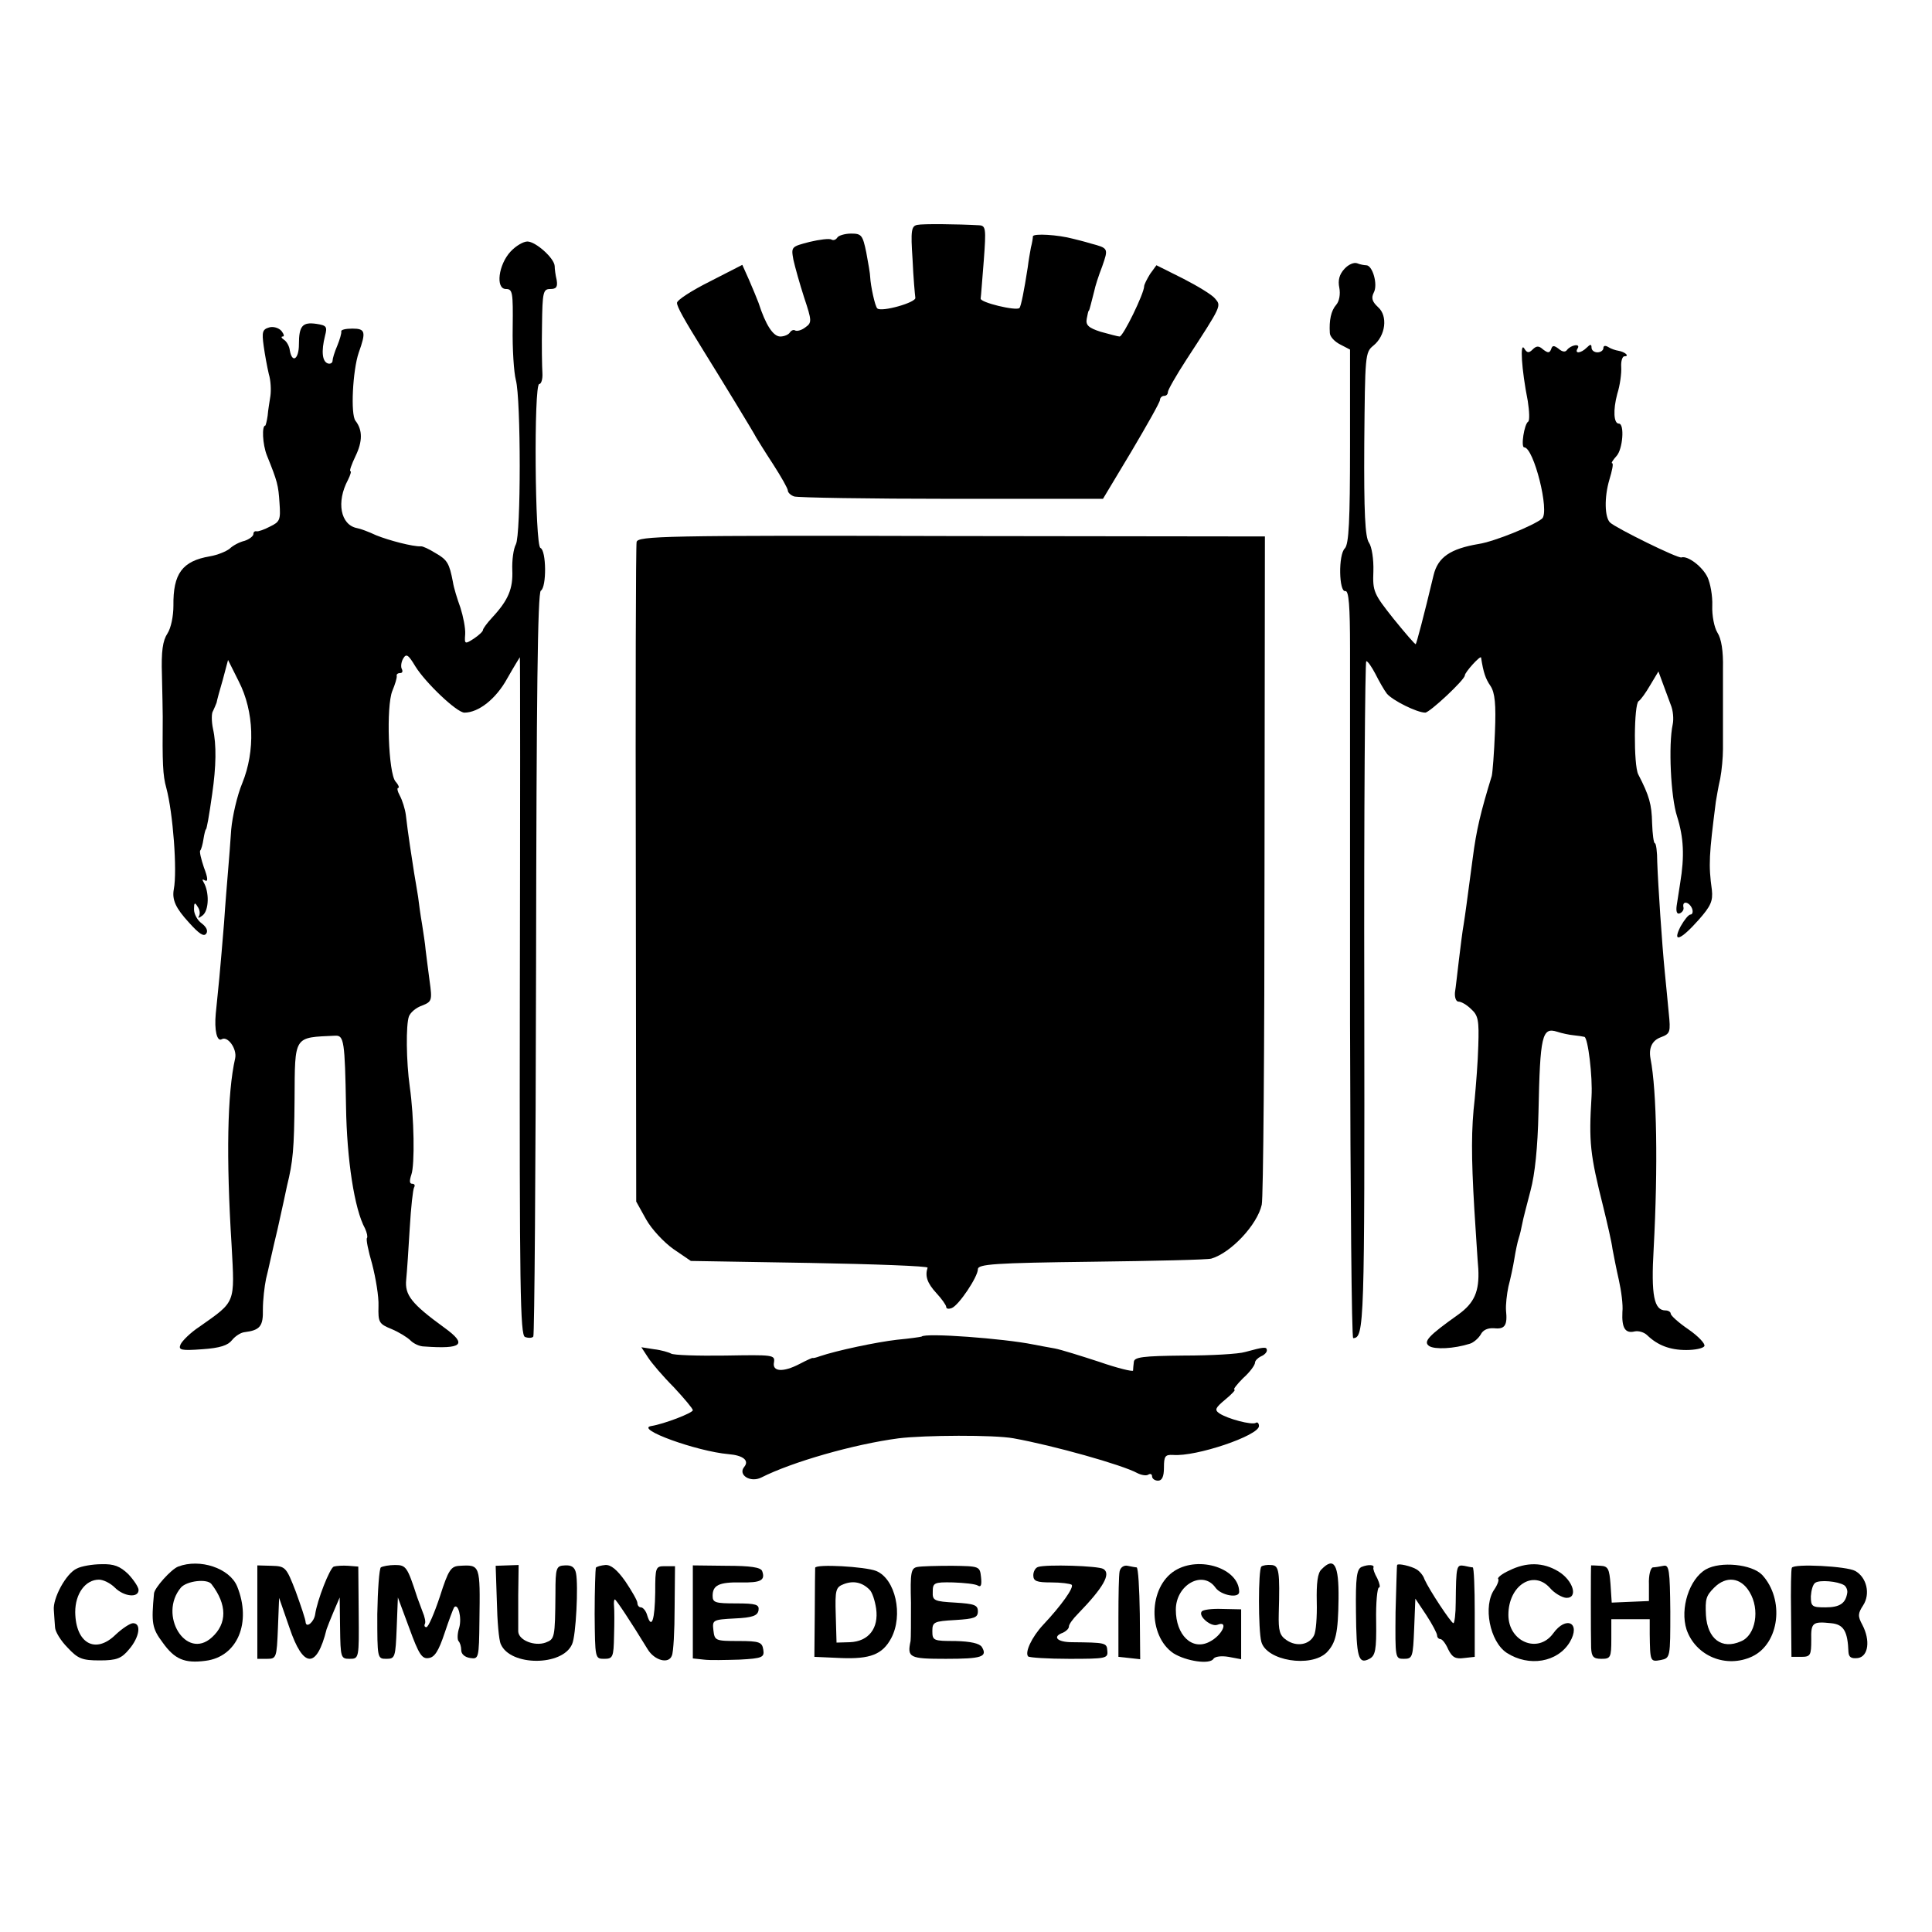 <?xml version="1.0" standalone="no"?>
<!DOCTYPE svg PUBLIC "-//W3C//DTD SVG 20010904//EN"
 "http://www.w3.org/TR/2001/REC-SVG-20010904/DTD/svg10.dtd">
<svg version="1.0" xmlns="http://www.w3.org/2000/svg"
 width="488pt" height="488pt" viewBox="0 0 488 488"
 preserveAspectRatio="xMidYMid meet">
<g transform="translate(0,488) scale(0.1,-0.1)"
fill="#000000" stroke="none">
<path d="M2317 4312 c-15 -3 -17 -14 -12 -87 2 -46 6 -90 7 -97 3 -12 -86 -37
-96 -27 -6 5 -17 58 -18 79 0 8 -5 36 -10 63 -9 43 -12 47 -38 47 -16 0 -32
-5 -35 -10 -4 -6 -10 -8 -15 -5 -5 3 -30 0 -55 -6 -46 -12 -47 -12 -41 -45 4
-18 16 -61 27 -95 20 -60 20 -64 3 -76 -9 -7 -20 -10 -25 -8 -4 3 -10 1 -14
-5 -3 -5 -14 -10 -24 -10 -18 0 -37 29 -55 85 -4 11 -15 37 -24 58 l-17 38
-82 -42 c-46 -23 -83 -47 -83 -54 0 -10 18 -42 67 -121 38 -61 129 -210 133
-219 3 -5 22 -36 43 -68 20 -31 37 -61 37 -66 0 -5 7 -12 16 -15 9 -3 188 -6
398 -6 l382 0 72 120 c39 66 72 124 72 130 0 5 5 10 10 10 6 0 10 4 10 10 0 5
21 42 47 82 90 138 88 135 72 154 -7 9 -43 31 -80 50 l-68 34 -16 -22 c-8 -13
-15 -27 -15 -31 0 -18 -53 -127 -62 -127 -4 0 -26 6 -48 12 -31 10 -38 17 -35
33 2 11 4 20 5 20 1 0 3 7 5 15 2 8 6 24 9 35 2 11 11 39 20 62 16 46 16 46
-29 58 -16 5 -37 10 -45 12 -37 10 -100 14 -101 6 0 -4 -2 -17 -5 -28 -2 -11
-6 -33 -8 -50 -9 -58 -17 -99 -21 -103 -8 -8 -100 14 -98 24 1 5 4 49 8 97 6
80 5 87 -12 88 -53 3 -142 4 -156 1z"/>
<path d="M1290 4245 c-31 -33 -39 -95 -12 -95 17 0 18 -9 17 -97 -1 -54 3
-114 8 -133 13 -48 13 -391 0 -415 -6 -11 -10 -40 -9 -65 2 -47 -10 -76 -51
-120 -13 -14 -23 -28 -23 -31 0 -4 -11 -14 -23 -22 -23 -15 -24 -14 -22 11 1
15 -5 45 -12 67 -8 22 -17 51 -19 65 -9 47 -14 56 -44 73 -16 10 -33 18 -37
17 -20 -1 -81 15 -113 28 -19 9 -41 17 -48 18 -42 8 -53 66 -23 122 6 12 9 22
6 22 -3 0 3 17 13 38 18 37 18 66 0 89 -13 16 -7 128 8 172 19 53 17 61 -16
61 -17 0 -29 -3 -28 -7 1 -5 -4 -21 -10 -36 -7 -16 -12 -33 -12 -38 0 -6 -6
-9 -12 -7 -14 5 -17 30 -7 70 6 23 4 26 -22 30 -35 5 -44 -5 -44 -52 0 -37
-17 -49 -23 -15 -1 10 -8 23 -15 27 -6 4 -8 8 -3 8 5 0 3 6 -3 14 -7 8 -21 12
-31 9 -17 -5 -19 -11 -14 -47 3 -22 9 -54 13 -71 5 -16 6 -41 4 -55 -2 -14 -6
-36 -7 -50 -2 -14 -5 -25 -6 -25 -9 0 -7 -47 4 -75 27 -67 29 -75 32 -121 3
-42 1 -47 -24 -59 -15 -8 -30 -13 -34 -12 -5 1 -8 -2 -8 -7 0 -5 -10 -13 -22
-17 -13 -3 -30 -12 -38 -20 -9 -7 -31 -16 -49 -19 -71 -12 -94 -44 -93 -125 0
-26 -6 -56 -15 -70 -12 -18 -16 -45 -14 -105 1 -44 2 -91 2 -105 -1 -118 0
-148 9 -180 17 -63 28 -210 19 -256 -5 -27 5 -48 38 -84 26 -29 38 -37 44 -28
5 7 0 17 -12 26 -10 7 -19 23 -19 35 0 17 2 19 9 7 6 -8 7 -19 3 -25 -3 -5 1
-4 10 3 16 13 17 59 2 84 -4 7 -3 8 4 4 8 -4 7 7 -3 33 -7 21 -12 41 -9 43 2
2 6 15 8 29 2 13 5 24 6 24 2 0 8 33 16 90 10 69 11 124 2 164 -4 19 -4 40 0
45 3 6 7 16 9 21 1 6 8 32 16 59 l13 49 27 -54 c39 -76 42 -176 9 -257 -13
-31 -25 -84 -28 -117 -2 -33 -6 -80 -8 -105 -2 -25 -7 -83 -10 -130 -4 -47 -9
-110 -12 -140 -3 -30 -7 -71 -9 -90 -4 -42 3 -72 15 -65 15 9 39 -24 34 -48
-20 -88 -23 -250 -9 -473 8 -148 11 -140 -81 -205 -23 -15 -44 -36 -48 -45 -6
-14 1 -16 55 -12 45 3 65 10 75 23 8 10 22 19 31 20 40 5 48 15 47 58 0 23 4
58 8 77 5 19 17 76 29 125 11 50 22 99 24 110 15 61 18 92 19 218 1 163 -3
156 103 161 22 1 24 -15 27 -179 2 -133 21 -259 48 -308 5 -11 7 -21 5 -24 -3
-2 3 -32 13 -66 9 -35 17 -82 16 -106 -1 -41 1 -45 33 -58 19 -8 40 -21 48
-29 8 -8 23 -15 34 -15 97 -7 110 5 52 47 -84 61 -101 83 -97 122 2 20 6 79 9
131 3 51 8 97 11 102 3 5 1 9 -5 9 -7 0 -7 8 -2 23 9 25 7 145 -4 222 -9 64
-10 157 -2 178 4 10 18 22 33 27 25 10 26 13 19 63 -4 28 -8 64 -10 78 -1 15
-6 44 -9 65 -4 22 -8 53 -10 69 -3 17 -7 44 -10 60 -5 32 -16 102 -21 147 -2
15 -9 37 -15 48 -6 11 -8 20 -4 20 3 0 1 7 -7 16 -18 21 -24 190 -8 229 7 17
12 33 11 38 -1 4 3 7 9 7 5 0 7 4 4 10 -3 5 -2 17 3 26 8 14 13 11 31 -19 26
-42 105 -117 124 -117 36 0 80 35 108 86 17 30 32 54 32 54 1 0 1 -385 0 -856
-1 -739 1 -856 13 -861 8 -3 18 -3 21 1 3 3 6 427 7 941 1 677 4 938 12 943
15 9 14 102 -1 108 -14 6 -17 414 -3 414 5 0 9 12 8 28 -1 15 -2 69 -1 120 1
85 3 92 21 92 15 0 19 5 16 23 -3 12 -5 28 -5 35 -1 20 -48 62 -69 62 -10 0
-29 -11 -42 -25z"/>
<path d="M3396 4201 c-13 -14 -17 -29 -13 -48 3 -16 0 -34 -8 -43 -13 -15 -18
-39 -16 -71 0 -9 12 -22 26 -29 l25 -13 0 -244 c0 -190 -3 -247 -13 -258 -17
-16 -15 -111 1 -108 9 2 12 -38 12 -145 0 -81 0 -506 0 -945 1 -438 4 -797 8
-797 28 1 29 33 28 863 -1 466 2 847 5 847 4 0 14 -15 23 -32 9 -18 22 -41 29
-50 14 -17 76 -48 97 -48 11 0 100 83 100 94 0 8 40 52 41 45 6 -38 11 -53 24
-72 11 -17 14 -46 11 -117 -2 -52 -6 -102 -8 -110 -28 -91 -39 -137 -48 -207
-17 -127 -18 -136 -23 -168 -3 -16 -8 -57 -12 -90 -4 -33 -8 -70 -10 -82 -1
-13 3 -23 9 -23 7 0 21 -8 32 -19 18 -16 20 -29 18 -92 -1 -41 -6 -101 -9
-134 -9 -77 -9 -144 -1 -280 4 -60 8 -128 10 -150 3 -57 -10 -86 -50 -115 -76
-54 -90 -69 -74 -80 14 -9 62 -7 103 6 9 3 21 13 27 23 6 12 18 17 34 16 27
-3 34 7 30 45 -1 14 2 41 6 60 5 19 12 51 15 70 3 19 8 43 11 52 3 9 7 26 9
37 2 12 12 49 21 84 11 41 18 108 20 197 4 195 9 216 47 204 12 -4 31 -8 42
-9 11 -1 23 -3 27 -4 9 -2 21 -100 18 -151 -7 -115 -4 -145 30 -280 10 -41 21
-88 23 -105 3 -16 10 -52 16 -78 6 -27 11 -63 9 -81 -2 -40 7 -55 31 -49 10 2
24 -2 32 -10 26 -25 57 -37 98 -37 22 0 43 4 46 10 3 5 -14 24 -40 42 -25 17
-45 35 -45 40 0 4 -6 8 -13 8 -29 0 -37 37 -30 157 11 205 8 397 -8 479 -5 27
4 46 26 54 24 9 25 13 20 62 -3 29 -7 76 -10 103 -7 70 -17 221 -19 277 0 27
-3 48 -6 48 -3 0 -6 23 -7 51 -1 47 -7 69 -35 123 -12 23 -11 178 1 185 5 3
18 21 29 40 l21 35 11 -30 c6 -16 15 -40 20 -54 6 -14 8 -36 5 -50 -11 -51 -5
-183 11 -232 17 -54 19 -101 8 -168 -3 -19 -7 -45 -9 -58 -2 -15 1 -22 8 -19
7 3 11 10 9 16 -3 17 15 13 22 -4 3 -8 1 -15 -4 -15 -5 0 -16 -14 -25 -30 -22
-43 0 -35 46 17 30 34 36 47 33 75 -9 64 -7 89 10 223 2 11 6 37 11 58 4 21 7
54 7 75 0 60 0 132 0 204 1 43 -4 75 -14 90 -8 13 -14 43 -13 68 1 25 -5 57
-12 72 -13 27 -50 55 -66 50 -9 -3 -165 74 -180 88 -14 13 -15 64 -2 108 7 23
11 42 7 42 -3 0 2 8 11 18 16 17 21 82 6 82 -13 0 -15 34 -4 75 7 22 11 52 10
68 -1 15 3 27 8 27 14 0 2 11 -15 14 -7 1 -19 5 -25 9 -8 5 -13 4 -13 -2 0 -6
-7 -11 -15 -11 -8 0 -15 5 -15 12 0 9 -3 9 -12 0 -15 -15 -32 -16 -23 -2 8 13
-17 9 -27 -4 -4 -6 -12 -5 -21 3 -12 9 -16 9 -19 -1 -4 -10 -8 -10 -20 -1 -11
10 -17 10 -27 0 -9 -9 -14 -9 -21 3 -11 17 -7 -52 9 -133 4 -26 5 -49 1 -52
-10 -6 -19 -65 -10 -65 24 0 65 -163 45 -180 -22 -18 -121 -58 -160 -64 -71
-12 -103 -33 -114 -79 -25 -105 -43 -172 -45 -174 -1 -2 -26 27 -56 64 -50 63
-53 69 -51 120 1 30 -4 62 -11 72 -10 14 -13 76 -12 250 2 224 2 231 23 248
31 25 37 75 12 97 -15 14 -18 23 -11 37 11 20 -3 69 -19 69 -5 0 -16 2 -23 5
-8 3 -22 -3 -32 -14z"/>
<path d="M1608 3511 c-2 -9 -3 -387 -2 -841 l1 -825 25 -45 c14 -25 45 -58 69
-75 l44 -30 300 -5 c165 -3 299 -8 298 -12 -7 -21 -1 -39 22 -64 14 -15 25
-31 25 -35 0 -5 6 -6 14 -3 18 7 66 79 66 98 0 13 42 16 288 19 158 2 294 5
302 8 50 15 116 86 127 136 4 16 7 402 7 858 l1 830 -792 1 c-725 2 -792 0
-795 -15z"/>
<path d="M2328 1504 c-2 -1 -30 -5 -62 -8 -52 -6 -152 -27 -196 -42 -8 -3 -16
-5 -18 -4 -1 0 -15 -6 -32 -15 -42 -22 -70 -20 -65 4 3 19 -3 19 -123 17 -70
-1 -131 1 -137 5 -5 3 -25 9 -43 11 l-32 5 17 -26 c9 -14 38 -48 65 -75 26
-28 48 -54 48 -58 0 -7 -73 -35 -105 -40 -43 -7 115 -64 195 -71 37 -3 53 -16
40 -32 -17 -20 15 -41 43 -27 77 39 233 84 347 99 66 8 241 9 290 0 100 -18
275 -67 313 -88 10 -5 22 -7 27 -4 6 4 10 1 10 -4 0 -6 7 -11 15 -11 10 0 15
10 15 33 0 29 3 33 23 32 58 -5 217 49 217 73 0 7 -4 11 -8 8 -10 -6 -71 10
-92 24 -13 9 -10 14 15 35 17 14 27 25 23 25 -4 0 6 13 22 29 17 15 30 33 30
39 0 5 7 12 15 16 8 3 15 10 15 15 0 10 -7 9 -55 -4 -16 -5 -86 -9 -155 -9
-104 -1 -125 -4 -126 -16 -1 -8 -2 -18 -2 -22 -1 -3 -39 6 -85 22 -46 15 -97
31 -113 34 -16 3 -40 7 -54 10 -74 15 -273 30 -282 20z"/>
<path d="M194 918 c-27 -12 -61 -75 -58 -105 1 -13 2 -32 3 -43 0 -11 15 -35
32 -52 26 -28 37 -32 81 -32 43 0 55 5 74 28 26 30 32 66 10 66 -7 0 -27 -13
-44 -29 -51 -50 -101 -22 -102 57 0 47 26 82 60 82 11 0 29 -9 40 -20 23 -23
60 -27 60 -6 0 7 -12 25 -26 40 -21 20 -36 26 -68 25 -22 0 -51 -5 -62 -11z"/>
<path d="M450 923 c-18 -7 -60 -54 -61 -68 -7 -75 -5 -88 22 -124 30 -42 55
-53 108 -46 81 10 117 97 80 188 -19 46 -94 71 -149 50z m84 -44 c40 -52 40
-100 1 -135 -65 -59 -136 57 -78 126 15 17 66 23 77 9z"/>
<path d="M650 808 l0 -118 25 0 c23 0 24 3 27 77 l3 77 26 -75 c35 -104 69
-105 94 -4 2 6 10 26 18 45 l15 35 1 -77 c1 -75 2 -78 24 -78 24 0 24 1 23
117 l-1 116 -25 2 c-14 1 -30 0 -37 -2 -10 -4 -42 -85 -47 -121 -3 -19 -22
-35 -24 -20 0 7 -12 42 -25 78 -24 62 -26 64 -61 65 l-36 1 0 -118z"/>
<path d="M962 921 c-4 -3 -8 -57 -9 -118 0 -112 0 -113 23 -113 22 0 23 4 26
78 l3 77 29 -78 c24 -66 32 -78 49 -75 15 2 25 18 40 63 11 33 22 62 24 65 10
12 20 -26 13 -51 -5 -15 -5 -30 -2 -34 4 -4 7 -14 7 -23 0 -10 9 -18 23 -20
21 -3 22 -1 23 95 2 140 2 141 -49 138 -23 -1 -29 -9 -51 -78 -14 -42 -29 -77
-34 -77 -4 0 -6 3 -4 8 3 4 0 18 -6 32 -5 14 -11 30 -13 35 -25 77 -28 82 -56
82 -15 0 -31 -3 -36 -6z"/>
<path d="M1255 835 c1 -49 5 -98 10 -108 24 -56 156 -56 180 0 10 21 16 149
10 179 -3 16 -12 21 -28 20 -22 -1 -24 -5 -24 -71 -1 -114 -2 -115 -25 -124
-28 -10 -68 6 -69 28 0 9 0 50 0 92 l1 76 -29 -1 -29 -1 3 -90z"/>
<path d="M1505 920 c-1 -3 -3 -56 -3 -117 1 -112 1 -113 24 -113 22 0 24 4 25
58 1 31 1 65 0 75 -1 9 0 17 2 17 3 0 39 -54 83 -126 17 -28 53 -38 61 -16 4
8 7 63 7 121 l1 105 -25 0 c-24 0 -25 -2 -25 -66 -1 -70 -9 -94 -20 -59 -3 12
-11 21 -16 21 -5 0 -9 5 -9 11 0 6 -14 30 -30 54 -21 30 -37 43 -51 42 -11 -1
-22 -4 -24 -7z"/>
<path d="M1750 809 l0 -118 28 -3 c15 -2 55 -1 90 0 58 3 63 6 60 25 -3 19 -9
22 -63 22 -58 0 -60 1 -63 27 -3 26 -2 27 54 30 45 2 58 7 60 21 2 14 -6 17
-57 17 -52 0 -59 2 -59 19 0 27 16 35 72 34 49 -1 62 5 53 29 -4 9 -29 13 -90
13 l-85 1 0 -117z"/>
<path d="M2059 920 c0 -3 -1 -54 -1 -115 l-1 -110 67 -3 c74 -3 105 9 127 50
31 58 11 150 -38 170 -28 11 -152 18 -154 8z m137 -55 c7 -6 14 -28 17 -48 7
-50 -19 -83 -66 -85 l-34 -1 -2 70 c-2 64 0 70 21 78 24 9 46 4 64 -14z"/>
<path d="M2317 922 c-16 -3 -18 -14 -16 -90 0 -48 0 -91 -1 -97 -9 -42 -3 -45
89 -45 91 0 106 5 91 30 -6 9 -28 14 -67 15 -55 0 -58 1 -58 25 0 23 4 25 58
28 48 3 57 6 57 22 0 16 -9 19 -57 22 -53 3 -58 5 -57 27 0 23 3 25 51 24 29
-1 57 -4 63 -8 8 -5 10 2 8 21 -3 28 -4 28 -73 29 -38 0 -78 -1 -88 -3z"/>
<path d="M2622 922 c-7 -2 -12 -12 -12 -21 0 -15 9 -18 45 -18 25 0 48 -3 52
-6 6 -7 -26 -52 -72 -101 -29 -31 -47 -70 -38 -80 4 -3 50 -6 104 -6 92 0 98
1 96 20 -1 21 -5 21 -89 22 -38 0 -51 14 -23 24 8 4 15 10 15 16 0 5 10 19 23
32 64 66 84 101 64 113 -13 8 -145 12 -165 5z"/>
<path d="M2828 911 c-2 -9 -3 -61 -3 -116 l0 -100 28 -3 27 -3 -1 115 c-1 64
-4 116 -8 117 -3 0 -13 2 -23 4 -9 2 -18 -4 -20 -14z"/>
<path d="M2968 913 c-68 -42 -69 -165 -4 -209 32 -20 92 -29 101 -14 4 6 20 8
38 5 l32 -6 0 63 0 63 -48 1 c-26 1 -50 -2 -52 -7 -8 -12 24 -39 40 -33 30 12
12 -27 -20 -43 -44 -23 -85 17 -85 81 0 63 68 101 100 56 14 -20 60 -28 60
-11 0 59 -100 92 -162 54z"/>
<path d="M3186 923 c-8 -8 -8 -161 0 -190 13 -48 125 -66 165 -27 23 24 29 48
30 136 1 86 -11 107 -43 74 -10 -9 -13 -35 -12 -82 1 -38 -2 -76 -7 -85 -12
-24 -44 -29 -69 -12 -18 12 -21 24 -20 67 3 108 1 122 -19 123 -10 1 -22 -1
-25 -4z"/>
<path d="M3439 922 c-12 -6 -15 -26 -14 -112 1 -116 6 -135 34 -120 15 8 18
22 17 95 -1 47 3 85 7 85 4 0 2 10 -4 23 -7 12 -11 24 -10 27 4 8 -13 9 -30 2z"/>
<path d="M3529 927 c-1 -1 -2 -55 -4 -119 -1 -117 -1 -118 21 -118 22 0 23 4
26 76 l3 76 28 -42 c15 -23 27 -46 27 -51 0 -5 4 -9 8 -9 5 0 14 -12 20 -26
10 -20 18 -25 40 -22 l27 3 0 113 c0 61 -2 112 -5 113 -3 0 -13 2 -22 4 -19 3
-20 0 -21 -92 0 -29 -3 -53 -6 -53 -6 1 -61 84 -73 111 -3 10 -13 21 -20 25
-13 8 -47 16 -49 11z"/>
<path d="M3812 913 c-18 -8 -30 -18 -28 -21 3 -2 -1 -14 -9 -26 -30 -42 -12
-133 31 -161 56 -36 128 -24 159 27 29 49 -9 68 -42 22 -38 -52 -113 -21 -113
47 0 74 63 115 105 68 11 -13 30 -24 41 -25 31 -1 18 44 -20 67 -38 23 -80 24
-124 2z"/>
<path d="M4019 926 c-1 -1 -1 -175 0 -208 1 -23 6 -28 26 -28 23 0 25 3 25 50
l0 50 48 0 49 0 0 -37 c1 -70 1 -71 28 -66 24 5 24 6 24 123 -1 104 -3 118
-17 115 -10 -2 -22 -4 -27 -4 -6 -1 -11 -20 -10 -43 l0 -42 -47 -2 -47 -2 -3
46 c-3 39 -6 46 -25 47 -13 1 -23 1 -24 1z"/>
<path d="M4309 916 c-42 -24 -66 -99 -49 -152 23 -67 100 -99 166 -68 69 33
82 144 25 206 -26 27 -105 35 -142 14z m110 -57 c27 -44 16 -110 -22 -125 -48
-21 -84 6 -88 66 -2 41 0 49 21 70 30 30 67 26 89 -11z"/>
<path d="M4526 920 c-2 -3 -3 -54 -2 -115 l1 -110 25 0 c23 0 25 4 25 43 -1
43 3 47 50 42 32 -3 42 -20 44 -73 1 -13 7 -17 24 -15 26 4 32 44 11 84 -12
22 -11 29 2 49 19 29 9 71 -20 87 -21 12 -155 19 -160 8z m132 -44 c5 -3 9
-12 8 -19 -4 -27 -19 -37 -55 -37 -34 0 -37 2 -37 28 1 15 5 30 11 34 11 8 57
4 73 -6z"/>
</g>
</svg>
